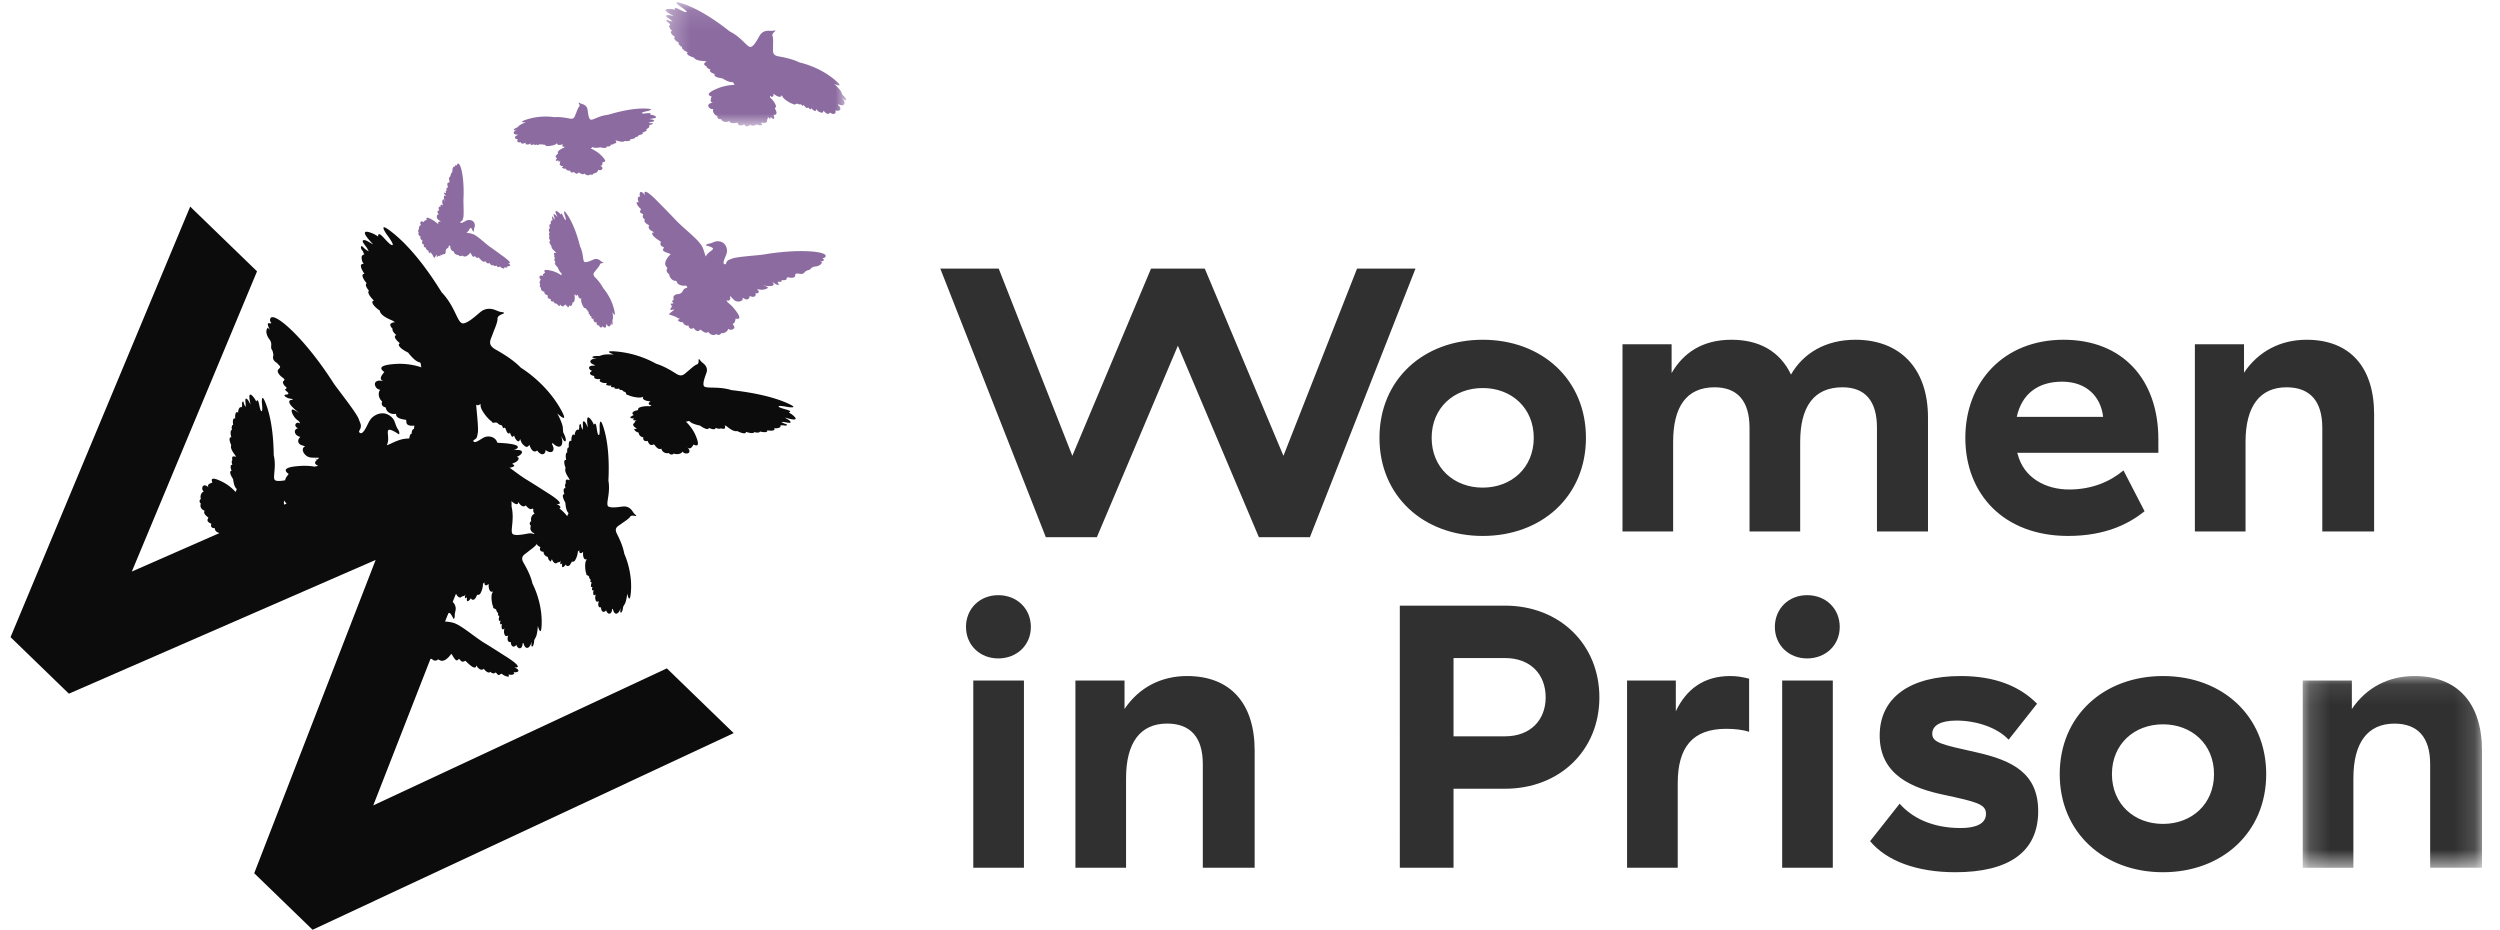 <svg height="45" width="121" xmlns="http://www.w3.org/2000/svg"><mask id="a" fill="#fff"><path d="M.172.09h8.675v9.28H.172z" fill-rule="evenodd"/></mask><mask id="b" fill="#fff"><path d="M.284.11h8.742v6.007H.284z" fill-rule="evenodd"/></mask><g fill="none" fill-rule="evenodd"><path d="M45.51 13h2.827l3.564 9.062L55.71 13h2.601l3.808 9.062L65.681 13h2.829L63.4 26h-2.47l-3.921-9.267L53.088 26h-2.47zm26.253 3.444c2.861 0 4.997 1.92 4.997 4.748 0 2.826-2.136 4.748-4.997 4.748-2.86 0-4.997-1.922-4.997-4.748 0-2.827 2.137-4.748 4.997-4.748m0 2.337c-1.393 0-2.471.96-2.471 2.41s1.078 2.41 2.47 2.41c1.394 0 2.472-.96 2.472-2.41s-1.078-2.41-2.471-2.41m18.041-2.337c2.1 0 3.511 1.323 3.511 3.769v5.509h-2.47v-5.02c0-1.305-.577-1.957-1.672-1.957-1.394 0-2.044.96-2.044 2.645v4.332h-2.452v-5.02c0-1.305-.595-1.957-1.69-1.957-1.375 0-2.007.96-2.007 2.645v4.332h-2.451v-9.06h2.377v1.395c.557-.96 1.468-1.613 2.898-1.613 1.32 0 2.341.544 2.88 1.685.594-1.033 1.672-1.685 3.12-1.685m10.073 0c2.842 0 4.588 1.902 4.588 4.82v.652H97.63l.018.036c.298 1.214 1.412 1.74 2.49 1.74 1.114 0 1.988-.38 2.638-.924l1.021 1.975c-.76.616-1.913 1.197-3.696 1.197-3.14 0-4.979-2.048-4.979-4.748 0-2.683 1.839-4.748 4.756-4.748m-.074 2.029c-1.171 0-1.951.598-2.193 1.703h4.18c-.111-.977-.798-1.703-1.987-1.703m6.428-1.812h2.378v1.378c.705-1.051 1.783-1.595 3.028-1.595 2.08 0 3.269 1.304 3.269 3.606v5.672h-2.508v-5.02c0-1.286-.595-1.957-1.728-1.957-1.3 0-1.987.924-1.987 2.645v4.332h-2.452v-9.06zM46.753 30.346c0-.888.67-1.54 1.561-1.54.91 0 1.58.652 1.58 1.54 0 .87-.67 1.522-1.58 1.522-.892 0-1.56-.652-1.56-1.522zm.354 11.652h2.452v-9.06h-2.452zm4.942-9.06h2.378v1.377c.705-1.051 1.784-1.595 3.028-1.595 2.08 0 3.27 1.304 3.27 3.606v5.672h-2.509v-5.02c0-1.286-.594-1.957-1.727-1.957-1.301 0-1.988.924-1.988 2.646v4.331H52.05v-9.06zm15.701-3.625h5.09c2.657 0 4.57 1.884 4.57 4.44 0 2.555-1.913 4.422-4.57 4.422h-2.489v3.823h-2.6V29.313zm5.09 6.325c1.245 0 1.97-.798 1.97-1.886 0-1.105-.725-1.902-1.97-1.902h-2.489v3.788h2.49zm10.907-2.918c.334 0 .614.054.91.127v2.573c-.334-.108-.723-.145-1.113-.145-1.617 0-2.342.888-2.342 2.628v4.095H78.75v-9.06h2.36v1.486c.501-1.051 1.337-1.704 2.637-1.704m2.156-2.374c0-.888.669-1.54 1.56-1.54.911 0 1.58.652 1.58 1.54 0 .87-.669 1.522-1.58 1.522-.891 0-1.56-.652-1.56-1.522zm.354 11.652h2.451v-9.06h-2.451zm8.638-9.278c1.654 0 2.862.49 3.698 1.34l-1.376 1.741c-.556-.598-1.579-.925-2.526-.925-.762 0-1.17.236-1.17.634 0 .435.446.526 2.155.907 1.764.398 2.972 1.032 2.972 2.844 0 1.994-1.449 2.955-4.012 2.955-1.858 0-3.326-.544-4.124-1.505l1.43-1.812c.594.671 1.56 1.178 2.953 1.178.687 0 1.227-.181 1.227-.689 0-.47-.464-.58-2.062-.924-1.45-.308-3.084-.924-3.084-2.863 0-1.849 1.486-2.881 3.92-2.881m9.791 0c2.862 0 4.997 1.921 4.997 4.748 0 2.826-2.135 4.748-4.997 4.748-2.86 0-4.997-1.922-4.997-4.748 0-2.827 2.137-4.748 4.997-4.748m0 2.337c-1.393 0-2.47.96-2.47 2.41s1.077 2.41 2.47 2.41c1.394 0 2.471-.96 2.471-2.41s-1.077-2.41-2.47-2.41" fill="#303030"/><path d="M.172.308H2.55v1.378C3.256.635 4.334.09 5.58.09c2.08 0 3.268 1.304 3.268 3.606v5.672H6.34V4.35c0-1.286-.595-1.957-1.728-1.957-1.3 0-1.988.924-1.988 2.646V9.37H.172V.31z" fill="#303030" mask="url(#a)" transform="translate(111.28 32.63)"/><path d="M8.967 4.71a1.305 1.305 0 0 0-.12-.122c-.007-.031-.037-.077-.056-.127-.05-.139-.349-.404-.349-.404s.506.232.116-.119c-.736-.664-1.637-.882-1.792-.915-.228-.113-.525-.21-1.003-.293-.343-.059-.27-.251-.276-.473-.003-.118.022-.41-.025-.516-.054-.122.152-.228.14-.255-.013-.026-.112.005-.136.006-.145.007-.207-.015-.309.006a.443.443 0 0 0-.296.193c-.083.126-.246.478-.416.57-.171.09-.392-.355-.924-.669a2.533 2.533 0 0 0-.129-.07C2.77 1.027 1.894.42 1.056.156.55-.003.986.305.986.305s.435.278.285.283C1.12.593.647.218.745.467l.002.004A1.162 1.162 0 0 0 .561.435C.437.425-.056.407.68.771.568.764.39.697.324.751c-.073.057.18.165.238.234a.264.264 0 0 0 .069.056C.481 1.03.381.955.346.954c-.04-.001-.021.09.065.13.029.014.08.09.11.098-.063.047-.067.086-.052.129.032.09.083.14.145.185-.034.004-.058.017-.07.037-.028.056.056.158.204.262-.02.008-.035.02-.04.035-.024.058.068.15.222.239a.052.052 0 0 0-.011.017c-.018.05.05.122.169.194l-.006.01c-.02.064.093.16.275.244-.017.013-.029.026-.031.042-.012.07.131.154.342.213-.01.01.026.041.034.05.058.053.192.107.464.118.008 0 .107.025.107.026-.055.017-.116.075-.121.106-.007.041.042.087.126.13-.007.05.066.105.185.154-.015.012-.026.025-.028.04-.01.058.086.124.237.176-.013.014-.02.028-.02.043-.001.072.161.136.388.161.029.02.057.038.088.055.118.063.26.14.39.126.063-.007.063.113.121.136a2.307 2.307 0 0 0-.785.149c-.454.182-.625.329-.34.409-.064.194-.079.287.094.303-.134-.011-.334.082-.223.224.056.074.13.092.21.08-.036.078.002.185.064.254.04.045.086.074.133.09a.138.138 0 0 0 .031.109c.034.037.09.049.152.04.01.02.021.04.036.056.087.094.239.104.36.03.017.049.047.09.124.102.088.014.18-.007.266-.022.039.083.054.148.166.14a.436.436 0 0 0 .167-.057c.027.056.068.093.119.1.058.007.116-.028.159-.089a.162.162 0 0 0 .058.04c.108.038.193.001.273-.05a.266.266 0 0 0 .248.028c.06-.027-.07-.061-.029-.112.109.023.209.035.276-.05-.02-.155.094-.127.013-.266.035.05.146.2.156.088l.004-.05c0 .003 0 .006.002.004 0 0 .244.271.15-.084v-.03c.06.035.102.003.128-.056.021-.047-.022-.148-.08-.25.043-.029.073-.081.046-.153a.958.958 0 0 0-.276-.367l-.001-.092c.098.12.188.034.17-.047-.025-.109.083.06.247.098.115.026.133-.03.155-.074.013.024.021.051.037.078.084.157.448.352.515.348.08.093.12-.051.228 0 .12.058.123-.024.186.057.074.094.043-.07.137.05.099.126.166.109.156.041.187.236.142.015.181.067.075.1.24.206.22.029.053.068.105.133.199.16.135.063.138-.034.167-.078.02.032.047.064.08.094.113.097.193.065.22-.003.02.013.04.025.063.037.183.091.245-.038.198-.145.245.083.326-.083.16-.232-.03-.026-.032-.052-.02-.064.359.166.381-.1.192-.308a.25.25 0 0 1 .045.034c.17.164.189.061.091-.06" fill="#8c6ba1" mask="url(#b)" transform="translate(31.928)"/><path d="M29.65 15.635a.835.835 0 0 0-.012-.108c.008-.019.01-.053.021-.086.029-.09-.018-.337-.018-.337s.165.308.106-.018a2.568 2.568 0 0 0-.551-1.14 2.22 2.22 0 0 0-.395-.525c-.152-.159-.04-.23.046-.346.045-.062.172-.201.19-.274.02-.082.168-.059.172-.077s-.059-.04-.072-.048c-.077-.05-.1-.086-.16-.112a.283.283 0 0 0-.225-.013c-.093.033-.314.152-.437.135-.123-.018-.06-.328-.207-.688a1.46 1.46 0 0 0-.037-.084c-.121-.487-.328-1.126-.65-1.575-.195-.271-.095.05-.095.05s.112.305.034.251c-.079-.054-.172-.423-.22-.258v.002a.689.689 0 0 0-.081-.088c-.06-.051-.303-.246-.072.217-.054-.046-.118-.146-.173-.145-.06.002.026.153.029.21.001.02.006.044.012.054-.071-.063-.093-.138-.11-.151-.02-.016-.046.037-.018.09.01.019.006.077.017.092-.05 0-.068.02-.077.047a.226.226 0 0 0 0 .149c-.018-.011-.035-.014-.049-.008-.037.018-.034.102 0 .21a.051.051 0 0 0-.035.003c-.034.022-.024.102.02.206a.039.039 0 0 0-.013.005c-.028.019-.022.081.01.162l-.007.003c-.036.025-.016.117.044.228a.045.045 0 0 0-.033.01c-.033.031.007.128.09.237-.008.002-.003.03-.002.038.009.05.056.126.19.235a.742.742 0 0 1 .044.053c-.034-.012-.089-.005-.104.01-.019.018-.013.06.014.112-.023.023-.009.08.033.149-.013 0-.023.003-.03.01-.028.026-.005.095.051.179-.012.002-.021.006-.027.014-.03.036.029.13.134.228.007.02.014.041.023.06.035.077.078.17.148.212.035.02-.012.081.009.115a1.459 1.459 0 0 0-.458-.219c-.302-.077-.448-.066-.334.082-.11.076-.153.118-.072.19-.064-.056-.202-.082-.202.031 0 .06.03.096.076.12-.049.026-.073.096-.068.154.003.038.015.07.032.096-.018.02-.029.043-.026.067.002.032.025.06.061.077a.13.13 0 0 0-.004.043c.007.08.08.142.172.15-.011.031-.012.063.022.099.04.04.095.064.144.089-.013.056-.03.095.03.133.032.02.07.028.107.034-.008.038-.002.073.021.095.027.026.07.03.116.015a.098.098 0 0 0 .014.042c.04.06.098.073.158.077.02.053.06.094.116.107.04.009-.012-.058.029-.068.046.052.092.096.16.078.05-.087.097-.03.111-.132-.001.039-.004.157.045.104l.022-.024c-.002.002-.002.003-.001.003 0 0 .017.23.11.013l.01-.015c.018.04.052.04.089.02.029-.017.047-.085.057-.159.034.002.069-.014.084-.06a.6.6 0 0 0 .004-.292.82.82 0 0 0 .036-.048c.003.098.082.088.104.04.031-.065.02.062.088.142.048.057.08.036.108.021-.003.018-.01.034-.012.054-.019.112.089.349.125.37.004.079.081.02.116.087.038.074.071.034.072.098 0 .076.05-.02.05.077 0 .102.042.118.063.08.002.19.066.06.065.102 0 .079.041.195.101.097 0 .055.002.108.038.157.044.082.084.035.116.022a.26.26 0 0 0 .004.079c.019.092.072.105.113.08l.017.043c.057.115.14.072.158 0 .092.135.199.08.173-.059-.005-.024.004-.038.015-.04.117.22.233.093.219-.085a.16.16 0 0 1 .01.034c.021.148.071.103.07.004m-4.716-9.423a.935.935 0 0 1 .111-.05c.014-.019.046-.04.071-.07.071-.076.337-.174.337-.174s-.393.023-.044-.107a2.999 2.999 0 0 1 1.42-.14c.18-.015.4-.002.735.066.24.049.244-.096.308-.24.034-.076.096-.273.155-.331.068-.066-.038-.188-.023-.202.016-.014.072.032.088.04.093.04.14.042.2.082.057.038.12.093.142.202.02.104.032.375.12.48.086.103.35-.133.784-.201.03-.006.065-.01.102-.014.54-.164 1.277-.337 1.898-.295.373.025.006.116.006.116s-.361.07-.264.112c.098.041.509-.083.377.055l-.003.002a.802.802 0 0 1 .132.025c.083.025.411.14-.168.19.074.023.209.025.238.077.033.056-.162.063-.218.092a.17.17 0 0 1-.061.02c.102.03.187.007.21.015.026.01-.01.065-.077.069-.023.001-.077.037-.099.035.029.047.02.074 0 .098a.262.262 0 0 1-.145.084c.02.012.033.026.035.042.004.044-.079.089-.203.12.01.01.017.022.017.033 0 .044-.085.08-.21.1a.037.037 0 0 1 .002.014c-.002.037-.066.067-.162.083v.009c-.003.047-.103.08-.245.088.008.013.011.025.009.035-.011.05-.127.068-.28.053.002.009-.029.02-.037.023-.052.02-.154.021-.335-.041a.822.822 0 0 0-.078-.01c.032.024.056.079.051.1-.006.028-.05.046-.117.052-.009.035-.072.052-.163.054.007.011.01.023.007.034-.008.04-.089.058-.202.053.005.013.006.024.002.034-.019.047-.142.048-.297.006a.643.643 0 0 1-.073.013c-.094.01-.208.025-.289-.017-.04-.02-.071.058-.116.058.094.034.314.147.474.298.248.236.32.376.112.355-.01.144-.025.208-.143.175.09.026.196.139.086.203a.147.147 0 0 1-.159-.002c.002.06-.052.121-.11.15a.223.223 0 0 1-.112.026.102.102 0 0 1-.05.062c-.032.016-.071.01-.11-.012a.15.15 0 0 1-.038.027c-.082.04-.184.007-.244-.072-.024.028-.054.046-.109.035-.061-.014-.115-.051-.168-.083-.047.044-.075.084-.146.049a.314.314 0 0 1-.094-.08c-.032.03-.07.043-.105.035-.04-.01-.068-.048-.08-.099a.115.115 0 0 1-.05.011c-.08-.002-.125-.048-.164-.102a.186.186 0 0 1-.17-.046c-.032-.033.063-.022.05-.065-.078-.014-.147-.03-.167-.103.055-.097-.028-.108.063-.178-.037.024-.15.092-.126.017l.01-.033c0 .002-.001.004-.002.002 0 0-.232.115-.075-.094l.007-.019c-.048.008-.067-.024-.068-.07-.001-.036.054-.09.12-.143-.02-.03-.026-.071.01-.112a.693.693 0 0 1 .28-.169.688.688 0 0 1 .026-.06c-.097.053-.133-.026-.098-.074.045-.066-.071.017-.189 0-.082-.012-.079-.053-.081-.087-.016.012-.029.027-.045.041-.098.08-.389.115-.431.096-.078.04-.066-.065-.15-.059-.094.008-.074-.047-.137-.01-.073.042-.009-.057-.102-.003-.1.057-.139.029-.114-.012-.185.107-.097-.027-.137-.003-.075.046-.212.073-.15-.038-.055.03-.106.06-.174.055-.106.006-.082-.058-.089-.095a.29.29 0 0 1-.078.041c-.1.035-.143-.007-.143-.059a.353.353 0 0 1-.05.01c-.145.012-.15-.089-.092-.146-.182-.01-.19-.139-.042-.193.027-.01.035-.026.03-.037-.279.017-.222-.163-.042-.25a.157.157 0 0 0-.039.01c-.155.064-.14-.008-.043-.062m6.3 3.261c-.05-.077-.185-.525.612.295.205.21.462.463.864.888.39.413 1.101.934 1.275 1.283.106.213.13.407.178.474.11-.296.632-.344.13-.5-.073-.022-.12-.027-.126-.036-.005-.01.031-.066.142-.083.18-.028.268-.117.415-.118.336-.002.465.26.462.478-.002.171-.15.364-.166.547-.01.11.1.106.115.062.062-.187.134-.18.305-.249.218-.09 1.27-.155 1.493-.192 1.718-.29 3.023-.163 3.03.063 0 .042-.05.094-.091.1-.155.016.07.069-.01.123-.094.067-.263.075-.108.074.005 0 .013 0 .02.005.008.004 0 .019-.004.033-.05.131-.229.174-.32.181-.21.02-.197.155-.33.174-.056.007-.097.043-.152.07l-.036.045c-.103.126-.24.041-.305.053-.064.012-.137-.042-.14.093-.004.136-.23.112-.296.097-.067-.015-.122-.019-.114.048.008.066-.12.09-.184.08-.062-.012-.078.002-.065.065.01.056-.294-.071-.142.115.054.084-.11.032-.138.017-.077-.04-.136-.115-.15-.081.034.05.088.107-.01.15-.108.048-.422-.004-.462-.012h-.002c.112.035.188.046.224.08.073.068-.217.158-.379.12-.107-.026-.128.012-.13.02.137.013.099.226-.082.146.08.145-.091.256-.27.137-.008.083-.03.148-.122.173-.076.022-.174-.058-.227-.081.045.12-.085.198-.24.183-.125-.013-.19-.089-.262-.169l-.1.01c-.004.078-.025.143-.139.107-.015-.005-.028-.012-.041-.018.02.038.04.075.06.108.1.08.203.173.289.275.308.368.386.575.099.514-.028.147-.053.232-.127.242l-.007.02-.013.012c.084.074.132.19.005.246a.205.205 0 0 1-.217-.025l-.005.001c-.01.084-.093.159-.178.19a.315.315 0 0 1-.16.017c-.004.01-.009.017-.013.025l.02.007a.054.054 0 0 1-.024-.001.128.128 0 0 1-.063.05c-.048.016-.102.002-.152-.035a.273.273 0 0 1-.058.032c-.122.043-.26-.019-.33-.14-.037.036-.083.057-.157.032-.084-.028-.154-.088-.222-.14-.074.054-.118.103-.212.045a.424.424 0 0 1-.119-.126c-.05.035-.104.05-.152.032-.054-.02-.087-.077-.096-.15a.168.168 0 0 1-.07.008c-.112-.016-.17-.088-.214-.17a.26.26 0 0 1-.23-.09c-.04-.05.091-.02.08-.083a.406.406 0 0 1-.17-.08l-.352-.13s.14-.13.244-.196a.361.361 0 0 0 .017-.04c0-.001 0 0 0 0s-.306.109-.129-.101c.001-.026.023-.046.045-.07-.062 0-.083-.045-.078-.106l.127-.012c-.018-.076-.135-.07.014-.184-.032-.095-.028-.17.062-.223.06-.034.092-.04.123-.038.064-.014.198-.017.261-.172.039-.095.134-.13.21-.14l-.002-.006c-.037-.15-.092-.08-.231-.096-.107-.012-.244-.077-.267-.163-.031-.12-.112-.022-.241-.135a.403.403 0 0 1-.14-.267c-.045-.01-.103-.079-.113-.133a.173.173 0 0 1 .034-.15.369.369 0 0 0-.045-.058c-.178-.19.052-.471.203-.62-.181-.08-.468-.13-.35-.27.084-.103-.128-.058-.149-.209.001-.086.033-.096.013-.127-.067-.044-.384-.242-.407-.36-.017-.096.053-.083.08-.082v-.014c-.04-.033-.24-.097-.253-.225-.01-.098.026-.104.047-.1l-.001-.002a.522.522 0 0 1-.217-.143c-.076-.097-.006-.138-.006-.138s-.09-.047-.11-.135c-.015-.067.017-.09.028-.108-.076-.076-.171-.073-.16-.147.014-.085.084-.097-.004-.168-.117-.094-.244-.34-.094-.278.09.037-.065-.132.014-.255.036-.057.066.002.09-.013-.04-.108-.032-.21.022-.23.077-.029.19.123.229.178m4.2 4.95a.855.855 0 0 0-.097-.097v.094l.097.002M24.566 12.73c.05.023.331.068-.222-.33-.143-.104-.314-.233-.6-.433-.278-.195-.644-.567-.868-.641-.137-.046-.256-.046-.3-.068.172-.085.163-.39.293-.11.018.039.025.066.03.068.007.003.039-.022.041-.087.004-.106.052-.163.042-.247-.024-.193-.191-.249-.323-.232-.103.014-.209.113-.319.135-.066.014-.071-.05-.045-.061.107-.05.098-.09.128-.194.038-.132.001-.742.008-.872.051-1.01-.12-1.752-.258-1.739-.025.003-.053.035-.054.06.001.09-.046-.037-.073.014-.034.06-.027.157-.038.067 0-.003 0-.007-.004-.011-.003-.004-.011.001-.02.005-.075.038-.088.144-.086.197.004.122-.079.125-.08.203-.001.032-.02.059-.032.092a1.356 1.356 0 0 1-.025.024c-.068.068-.007.142-.01.18-.002.037.036.075-.046.087s-.051.14-.037.177c.014.038.02.07-.02.07-.041 0-.047.075-.035.11.01.036.004.046-.035.043-.035-.002.064.164-.06.09-.054-.025-.011.065 0 .08.03.042.08.07.06.08-.033-.015-.071-.042-.09.017-.02.066.033.243.04.266-.028-.061-.04-.104-.064-.122-.046-.037-.08.136-.045.226.024.06.002.075-.002.077-.019-.078-.145-.041-.083.058-.094-.036-.148.07-.063.165-.05.01-.087.028-.096.082-.007.046.048.096.065.125-.075-.017-.113.063-.092.151.016.071.067.103.12.139l.002.058c-.047.008-.085.025-.055.088l.014.022a1.036 1.036 0 0 1-.07-.027 1.208 1.208 0 0 0-.188-.146c-.244-.15-.375-.18-.317-.02-.086.027-.136.048-.137.09l-.011.007-.007.008c-.05-.043-.124-.063-.15.015-.016.05 0 .09.031.122v.004c-.05.011-.089.065-.101.116a.182.182 0 0 0 0 .093l-.013.01-.006-.011c0 .006 0 .01.003.013a.072.072 0 0 0-.026.04c-.007.029.006.059.032.085a.118.118 0 0 0-.015.036c-.017.073.03.147.108.179-.019.025-.028.052-.008.093.023.046.065.082.101.117-.027.047-.054.076-.012.126a.26.26 0 0 0 .085.059c-.018.031-.022.063-.008.09.016.03.053.044.097.044a.095.095 0 0 0 0 .041c.018.064.066.09.118.11a.15.15 0 0 0 .072.127c.033.02.005-.054.045-.052.016.037.033.07.06.091l.104.194s.068-.09.1-.155l.023-.013h.001s-.044.184.07.067c.016-.002.026-.016.039-.03.005.035.033.044.07.037l-.002-.075c.047.005.052.073.11-.02.06.011.106.003.13-.053.017-.036.018-.055.015-.073.004-.038-.005-.115.084-.162.056-.03.069-.087.07-.132l.004.001c.094.01.055.047.074.126.016.06.065.135.118.142.076.01.022.063.1.129.06.051.116.059.171.06.01.026.055.054.088.056a.111.111 0 0 0 .089-.03.264.264 0 0 1 .039.022c.127.088.28-.064.36-.162.062.099.112.26.188.182.056-.056.044.07.137.07.052-.006.056-.025.076-.016.032.035.174.203.247.208.06.003.046-.037.044-.052l.008-.001c.023.02.077.13.155.129.06-.001.06-.023.057-.034h.001a.304.304 0 0 0 .102.115c.064.036.085-.007.085-.007s.034.049.089.053c.041.005.053-.016.063-.023.052.038.057.093.1.081.051-.014.053-.055.102-.01.066.061.224.116.175.034-.029-.049.085.028.154-.026.031-.025-.007-.038 0-.054.069.016.13.004.138-.029.012-.046-.088-.1-.124-.118m-3.296-2.058c.022.014.044.03.065.048l-.057.008a1.052 1.052 0 0 1-.008-.056" fill="#8c6ba1"/><g fill="#0c0c0c"><path d="M27.357 21.146a1.912 1.912 0 0 0-.1-.224c.004-.047-.014-.123-.014-.2 0-.212-.271-.716-.271-.716s.571.558.217-.106c-.669-1.256-1.785-1.982-1.979-2.102-.254-.262-.61-.537-1.217-.878-.437-.244-.242-.471-.138-.776.055-.162.235-.547.225-.714-.012-.19.322-.238.318-.28s-.155-.047-.189-.057c-.2-.06-.274-.12-.422-.138a.647.647 0 0 0-.5.12c-.177.132-.574.533-.853.576-.278.042-.354-.67-.921-1.35a3.36 3.36 0 0 0-.14-.157c-.597-.97-1.484-2.216-2.493-2.976-.606-.458-.17.169-.17.169s.453.587.247.522c-.207-.066-.664-.803-.655-.416v.006a1.626 1.626 0 0 0-.235-.137c-.163-.072-.826-.334-.007.514-.148-.064-.356-.239-.473-.199-.129.044.159.312.206.432a.345.345 0 0 0 .065.11c-.199-.088-.298-.237-.344-.255-.053-.02-.073.112.022.208.034.033.066.16.102.186-.109.034-.135.086-.136.15a.518.518 0 0 0 .105.322c-.05-.01-.088-.005-.113.017-.067.062-.004.242.145.454-.032.001-.057.01-.074.028-.06.068.018.237.183.432a.07.07 0 0 0-.023.018c-.05.06.007.19.133.344l-.014.012c-.06.077.047.262.253.463-.03.008-.053.022-.065.042-.05.09.102.272.36.452-.019.01.013.07.02.084.053.102.207.238.572.384.011.004.134.084.133.087-.083-.004-.196.046-.218.086-.03.052.013.138.106.236-.033.065.037.176.175.299-.027.009-.048.022-.059.042-.042.073.055.208.235.352a.094.094 0 0 0-.05.048c-.037.098.152.262.448.405.029.04.058.08.092.116.129.142.284.316.467.359.089.02.029.184.097.242a3.37 3.37 0 0 0-1.143-.173c-.709.031-1.015.15-.667.395-.186.234-.253.353-.026.457-.176-.08-.495-.047-.417.199.041.127.133.186.247.207-.088.09-.09.255-.04.378a.439.439 0 0 0 .134.186.2.2 0 0 0-.01.163c.026.067.096.11.185.127a.318.318 0 0 0 .022.093c.07.17.272.255.474.212-.002.076.019.144.118.199.113.061.248.076.372.098.011.13 0 .227.157.269a.652.652 0 0 0 .255.003c.009.088.046.159.112.192.076.037.17.017.26-.044a.231.231 0 0 0 .06.082c.127.104.261.094.396.062a.377.377 0 0 0 .324.156c.095-.007-.066-.116.016-.165.137.082.267.147.4.063.05-.22.192-.127.151-.355.024.084.1.34.169.193l.031-.066c-.002.006-.003.01 0 .007 0 0 .196.485.246-.043l.015-.039c.064.075.138.052.203-.016.052-.054.044-.211.017-.379a.178.178 0 0 0 .14-.185c0-.23-.097-.459-.193-.632.016-.039.032-.082.046-.126.073.21.238.136.254.017.022-.16.083.122.287.25.143.092.197.025.248-.024.006.039.004.079.011.123.037.253.434.694.526.72.062.166.19-.012.311.11.134.134.18.025.224.165.053.162.094-.076.162.133.071.219.17.228.192.132.134.41.184.088.212.177.052.17.223.394.284.144.04.118.078.232.19.313.152.15.206.02.267-.026a.58.58 0 0 0 .063.166c.104.186.23.18.301.1.02.028.04.055.065.081.204.211.354.065.343-.102.293.23.486.042.335-.24-.028-.049-.018-.086.005-.096.404.398.568.047.415-.328.017.02.033.043.045.068.148.304.226.174.153-.037m2.775 8.383a1.47 1.47 0 0 0 .03-.167c.021-.025.04-.076.071-.12.084-.122.126-.513.126-.513s.108.535.167.02c.11-.972-.247-1.808-.311-1.95-.043-.246-.139-.537-.354-.96-.155-.305.046-.363.226-.498.096-.073.35-.227.41-.327.069-.115.28-.016.294-.042.014-.025-.071-.085-.086-.103-.092-.11-.11-.172-.189-.238a.442.442 0 0 0-.334-.118c-.154.009-.541.09-.718.011-.177-.08.06-.517.003-1.121a2.324 2.324 0 0 0-.02-.143c.04-.782.019-1.83-.261-2.645-.17-.49-.165.033-.165.033s.03.508-.064.393c-.093-.116-.065-.71-.212-.485l-.002.004a1.07 1.07 0 0 0-.082-.167c-.065-.103-.343-.501-.206.293-.06-.092-.11-.27-.194-.292-.091-.023-.031.24-.052.326a.225.225 0 0 0-.006.088c-.08-.126-.077-.248-.097-.276-.022-.031-.086.037-.069.128.006.032-.025.117-.015.145-.076-.021-.11-.001-.137.036a.357.357 0 0 0-.067.224c-.023-.025-.048-.036-.07-.033-.064.011-.098.138-.096.316-.02-.012-.037-.016-.053-.012-.062.017-.084.143-.066.317-.006 0-.013 0-.02.002-.052.016-.071.112-.059.247l-.013.002c-.065.022-.076.168-.037.36a.074.074 0 0 0-.053.001c-.065.032-.05.194.028.394-.015 0-.02.045-.021.057-.01.078.026.214.178.435a.935.935 0 0 1 .042.1c-.046-.034-.131-.047-.16-.033-.037.02-.046.084-.03.176-.046.024-.05.115-.018.237-.02-.005-.037-.006-.05.002-.053.026-.051.14-.004.29a.067.067 0 0 0-.048.01c-.06.042-.016.207.098.4 0 .034.003.068.007.102.018.13.04.287.127.38.044.046-.055.117-.04.176a2.243 2.243 0 0 0-.588-.527c-.42-.248-.643-.295-.54-.024-.198.065-.284.11-.195.254-.069-.112-.265-.213-.317-.042-.027.088.003.157.06.212-.085.019-.152.112-.172.202a.3.3 0 0 0 .005.158.14.14 0 0 0-.07.089c-.011.048.012.099.056.143a.22.22 0 0 0-.024.061c-.028.124.056.25.19.3-.032.042-.047.09-.011.158.04.078.112.137.175.196-.045.08-.09.13-.016.213a.439.439 0 0 0 .146.098c-.03.054-.037.108-.011.152.029.05.09.074.167.072a.161.161 0 0 0 .001.07c.032.107.114.152.204.184a.25.25 0 0 0 .125.211c.057.032.008-.091.074-.089.046.099.095.185.205.187.116-.109.16-.002.227-.148-.02.057-.077.232.02.174l.045-.026c-.004.002-.005.004-.004.004 0 0-.077.352.16.068.008-.006.015-.012.024-.017.006.067.058.081.122.067.052-.012.11-.106.16-.212.048.017.11.009.153-.055a.96.96 0 0 0 .138-.435c.024-.016.05-.035.076-.055-.041.148.083.168.139.105.075-.084 0 .1.066.252.047.106.104.087.153.078-.012.025-.029.047-.042.075-.079.16-.024.561.019.61-.03.12.114.065.135.18.024.128.093.082.064.18-.033.113.083-.009.04.137-.045.152.009.195.059.147-.084.286.072.12.052.182-.037.117-.027.31.107.189-.024.083-.047.162-.014.251.028.144.11.09.164.085a.402.402 0 0 0-.03.12c-.013.145.061.19.134.17 0 .023.002.046.006.071.034.198.177.17.237.07.078.241.263.206.287-.013.003-.039.024-.056.041-.054.076.38.308.24.368-.032a.21.21 0 0 1-.001.056c-.035.23.061.184.103.036"/><path d="M25.835 31.158c.01-.048.018-.11.023-.18.021-.027.04-.082.07-.13.081-.135.105-.554.105-.554s.145.564.179.014c.063-1.042-.362-1.913-.439-2.06-.058-.26-.177-.565-.43-1.004-.182-.316.03-.388.214-.542.098-.082.36-.259.418-.369.067-.125.297-.032.31-.06.014-.028-.08-.086-.097-.105-.104-.112-.127-.177-.214-.243a.476.476 0 0 0-.363-.108c-.162.018-.57.125-.762.05-.193-.076.035-.555-.06-1.195a2.237 2.237 0 0 0-.028-.15c-.001-.835-.08-1.949-.424-2.802-.207-.513-.173.044-.173.044s.059.539-.046.42c-.106-.117-.109-.75-.253-.503l-.003.004a1.178 1.178 0 0 0-.095-.174c-.076-.106-.394-.515-.204.323-.069-.095-.133-.282-.223-.3-.097-.02-.02.256-.036.349a.241.241 0 0 0-.002.094c-.091-.13-.096-.26-.119-.288-.025-.033-.089.043-.066.14.008.032-.02.125-.008.154-.082-.018-.118.005-.144.046a.378.378 0 0 0-.059.241c-.026-.024-.053-.035-.077-.03-.067.015-.096.151-.085.34a.08.08 0 0 0-.057-.009c-.064.02-.08.156-.051.34-.008 0-.015 0-.023.004-.053.02-.069.123-.048.266a.032.032 0 0 0-.014.003c-.068.026-.071.183-.019.385-.023-.006-.042-.005-.057.003-.067.038-.042.21.051.419-.015 0-.017.049-.018.061-.006.083.039.226.212.453a.976.976 0 0 1 .051.105c-.051-.033-.142-.044-.171-.027-.04.022-.046.092-.024.189-.047.028-.045.125-.006.253a.078.078 0 0 0-.053.005c-.055.031-.046.152.012.31a.072.072 0 0 0-.05.011c-.062.049-.005.222.126.422a.839.839 0 0 0 .013.107c.027.138.058.305.157.4.048.045-.053.127-.033.188a2.407 2.407 0 0 0-.656-.53c-.46-.242-.7-.28-.575.003-.208.08-.296.131-.193.28-.08-.115-.295-.212-.34-.028-.025.096.011.167.075.222-.09.025-.156.129-.172.225a.324.324 0 0 0 .013.167.148.148 0 0 0-.07.099c-.008.053.019.105.069.149a.237.237 0 0 0-.023.067c-.022.133.073.262.218.31-.03.046-.044.097-.002.168.047.08.127.14.198.2-.044.086-.089.143-.006.227a.469.469 0 0 0 .16.096c-.028.06-.032.118-.003.163.033.052.101.074.182.068a.168.168 0 0 0 .005.074c.04.112.13.156.227.185.01.094.06.177.145.218.063.031.004-.098.074-.098.055.102.112.191.228.187.118-.12.171-.01.234-.169-.018.062-.069.252.032.185l.045-.03c-.003.002-.005.004-.003.004 0 0-.064.379.172.064l.025-.02c.011.071.067.084.135.065.054-.015.11-.118.157-.233a.136.136 0 0 0 .16-.067.982.982 0 0 0 .123-.47c.025-.019.052-.04.078-.063-.035.16.098.174.154.104.076-.093.006.108.085.265.055.11.115.088.167.076-.012.026-.029.051-.041.082-.075.173.005.598.053.649-.024.128.126.062.155.184.032.135.103.082.078.187-.03.123.088-.013.05.144-.04.165.02.207.07.154-.073.309.083.124.066.19-.034.127-.011.332.124.196-.02.09-.04.176-.001.269.038.15.123.088.18.081a.424.424 0 0 0-.026.128c-.006.156.076.2.152.175a.536.536 0 0 0 .01.075c.047.21.198.172.257.062.095.253.29.206.304-.028.002-.042.022-.061.041-.06.102.401.341.24.39-.054a.22.22 0 0 1 .002.06c-.024.247.075.193.11.033m-11.545-3.061a1.25 1.25 0 0 0 .02-.164c.019-.026.035-.076.062-.121.074-.124.091-.508.091-.508s.139.516.165.01c.049-.954-.348-1.749-.42-1.883-.056-.238-.167-.516-.402-.917-.17-.288.023-.355.191-.498.089-.076.328-.24.38-.342.06-.115.271-.031.284-.057.012-.026-.074-.08-.09-.096-.096-.101-.118-.16-.198-.221a.434.434 0 0 0-.333-.096c-.15.017-.522.12-.699.052s.027-.508-.065-1.094a2.57 2.57 0 0 0-.027-.138c-.009-.765-.09-1.786-.412-2.564-.194-.47-.16.041-.16.041s.06.494-.038.386c-.097-.107-.106-.688-.236-.46 0 .001 0 .003-.002.004a1.07 1.07 0 0 0-.09-.158c-.07-.097-.364-.47-.183.297-.064-.086-.124-.257-.206-.273-.09-.018-.016.235-.031.32a.218.218 0 0 0-.001.086c-.085-.118-.09-.237-.112-.263-.023-.03-.08.04-.059.129.008.03-.017.115-.006.142-.075-.017-.108.005-.131.043a.346.346 0 0 0-.052.222c-.025-.023-.05-.032-.072-.028-.06.014-.086.14-.074.313-.019-.01-.037-.013-.053-.008-.058.02-.072.144-.044.312-.007 0-.014 0-.02.003-.05.019-.062.114-.042.245a.044.044 0 0 0-.013.002c-.062.025-.064.169-.014.354a.078.078 0 0 0-.053.003c-.06.035-.036.193.052.383-.015 0-.017.046-.018.057-.004.076.038.207.2.414a.971.971 0 0 1 .047.094c-.047-.03-.13-.038-.157-.022-.036.02-.041.084-.02.173-.043.026-.041.115-.003.232-.02-.004-.036-.003-.05.005-.05.029-.04.14.014.284a.064.064 0 0 0-.046.01c-.055.046-.003.204.12.386a.84.84 0 0 0 .013.099c.025.126.055.278.146.364.045.042-.047.117-.028.173a2.209 2.209 0 0 0-.606-.48c-.423-.218-.644-.251-.527.008-.19.074-.27.121-.174.258-.075-.105-.273-.193-.312-.023a.192.192 0 0 0 .07.203c-.081.023-.141.118-.155.206a.29.29 0 0 0 .014.154.136.136 0 0 0-.064.09c-.007.05.018.097.064.137a.207.207 0 0 0-.02.062c-.019.122.07.239.203.281-.028.043-.04.09-.001.155.044.073.118.127.182.18-.039.081-.079.133-.002.21.04.04.093.064.148.087-.026.054-.03.108-.002.149.03.047.093.067.167.06a.156.156 0 0 0 .006.069c.038.102.12.141.209.167.01.086.057.162.135.2.058.027.002-.09.067-.092.051.094.103.175.21.17.107-.112.157-.01.213-.157-.015.057-.06.232.03.17l.042-.029-.003.004s-.055.348.159.057l.023-.018c.01.065.062.076.123.058.05-.013.1-.108.143-.215.049.014.107.003.146-.062.08-.134.104-.3.109-.432l.07-.058c-.03.146.092.159.143.094.068-.086.006.099.08.242.05.101.106.08.153.068-.01.025-.026.048-.037.076-.067.16.01.548.055.594-.022.118.115.057.143.168.03.123.095.074.073.17-.026.113.08-.012.047.132-.035.151.02.19.066.14-.065.284.077.113.062.174-.03.117-.008.304.115.179-.018.082-.035.16.002.246.036.138.112.08.165.073a.404.404 0 0 0-.022.118c-.004.143.07.182.14.159a.448.448 0 0 0 .01.069c.045.19.183.155.236.054.09.231.268.186.279-.028 0-.038.02-.056.037-.055.096.367.314.217.356-.053.003.018.004.036.003.055-.02.227.07.176.102.03"/><path d="M24.84 21.788c.134-.022.763-.315-.923-.362-.435-.012-.966-.038-1.828-.05-.84-.014-2.11-.26-2.668-.105-.341.095-.581.258-.701.273.222-.405-.232-1.005.43-.623.094.055.147.1.162.097s.043-.096-.046-.23c-.144-.218-.13-.398-.271-.555-.325-.357-.742-.24-.982-.024-.188.169-.259.512-.447.707-.114.118-.216-.002-.18-.061.146-.247.068-.317-.02-.566-.112-.318-1.063-1.495-1.237-1.767-1.348-2.103-2.758-3.36-3.016-3.147-.047.04-.056.143-.024.193.133.18-.144-.008-.126.13.017.165.172.352.021.187a.052.052 0 0 0-.024-.018c-.013-.004-.022.019-.032.037-.098.18.028.411.108.515.183.24.02.359.129.518.045.067.045.145.068.23l-.014.082c-.04.23.188.295.238.374.048.08.18.104.032.24-.147.135.099.35.18.406.082.056.139.112.057.168-.081.056.016.215.09.271s.073.086-.009.134c-.072.043.365.242.01.26-.146.025.07.15.116.164.12.042.26.032.235.08-.088.013-.205.012-.158.157.053.16.416.443.464.478v.001c-.147-.083-.233-.154-.305-.16-.147-.01.034.385.235.518.132.09.11.149.104.157-.149-.13-.349.116-.083.23-.24.056-.196.345.11.42-.085.088-.136.175-.075.297.051.101.234.126.311.16-.177.07-.138.284.03.432.136.121.284.116.443.115l.087.115c-.084.08-.136.166.014.252.021.011.041.017.06.026-.061.016-.121.03-.178.041a3.018 3.018 0 0 0-.587-.039c-.708.031-1.015.15-.667.395-.137.172-.208.281-.146.37-.006.008-.012.016-.015.026-.003.009-.002.017-.002.026-.164-.018-.34.044-.279.233a.29.29 0 0 0 .239.206l.003.007c-.083.091-.085.252-.037.373a.45.45 0 0 0 .136.186.205.205 0 0 0-.014.038l-.028-.014c.01.013.017.02.025.024a.18.18 0 0 0 .006.114c.027.068.096.11.186.128a.318.318 0 0 0 .021.093c.07.17.272.255.475.212-.003.076.018.144.117.199.113.061.248.076.372.097.012.132 0 .227.157.27a.645.645 0 0 0 .255.002c.009.089.047.16.112.193.076.037.17.017.26-.045.014.03.032.059.06.083.127.104.262.094.396.062a.377.377 0 0 0 .325.156c.095-.007-.067-.117.016-.165a.602.602 0 0 0 .25.102l.49.246s.008-.274-.02-.45l.027-.056h.003s.174.43.236.038c.027-.026.03-.068.033-.115.062.066.132.045.195-.021l-.11-.146c.102-.055.21.075.19-.193.138-.058.218-.138.19-.283-.02-.096-.045-.136-.078-.168-.047-.082-.174-.224-.063-.443.07-.134.014-.267-.048-.359l.01-.004c.202-.106.176.021.33.153.118.101.324.183.44.124.166-.084.135.098.387.123.195.02.318-.04.431-.112.056.04.188.033.258-.008a.258.258 0 0 0 .134-.182.67.67 0 0 1 .109-.01c.384.005.474-.51.493-.816.266.113.6.368.641.108.032-.19.188.08.377-.046.095-.083.075-.127.128-.137.115.028.643.171.796.081.124-.074.04-.136.016-.164l.014-.013c.076.01.34.159.496.048.119-.084.09-.129.067-.147h.002a.778.778 0 0 0 .37.09c.182-.014.16-.128.16-.128s.14.05.257-.015c.09-.048.084-.106.094-.133.158.007.247.11.318.026.081-.098.026-.183.19-.159.22.033.617-.074.401-.171-.128-.058.211-.058.271-.263.028-.093-.067-.067-.073-.108.158-.062.264-.17.234-.247-.042-.109-.322-.082-.42-.069m-9.59.363a1.13 1.13 0 0 1 .199.01c-.031.029-.069.06-.104.091a3.578 3.578 0 0 1-.095-.101"/><path d="M26.905 24.38c.086.032.555.078-.403-.525-.247-.155-.544-.351-1.038-.653-.48-.294-1.127-.87-1.504-.97-.231-.062-.428-.05-.503-.082.274-.158.226-.66.472-.213.035.064.049.108.059.111.01.004.06-.04.056-.148-.005-.175.068-.274.042-.413-.06-.317-.342-.392-.558-.35-.17.034-.334.208-.513.257-.107.029-.123-.075-.081-.097.173-.093.152-.16.19-.334.05-.221-.077-1.227-.08-1.443-.025-1.674-.389-2.882-.614-2.847-.042.007-.084.063-.084.103.013.15-.08-.054-.119.032-.05.101-.027.263-.055.115 0-.005-.002-.011-.008-.018-.005-.006-.019.003-.031.01-.121.071-.131.248-.122.335.02.2-.118.214-.112.343.002.054-.026.1-.042.156l-.038.043c-.107.12.003.234.003.297s.066.121-.067.15c-.134.028-.069.236-.042.296s.04.112-.027.116c-.067.005-.068.13-.045.188.022.057.01.074-.054.074-.056 0 .125.264-.087.154-.094-.036-.013.11.008.134.054.065.139.107.107.126-.055-.022-.122-.063-.147.037-.027.11.081.398.096.434v.002c-.055-.099-.08-.17-.12-.197-.08-.056-.117.233-.049.38.044.096.01.123.004.125-.039-.126-.243-.052-.13.105-.159-.05-.237.132-.087.28-.081.022-.141.055-.15.146-.007.076.09.153.122.2-.128-.021-.181.115-.138.258.036.117.123.164.215.218l.01.096c-.078.018-.139.05-.082.15.007.014.016.024.025.036a1.898 1.898 0 0 1-.118-.037 2.026 2.026 0 0 0-.325-.223c-.421-.223-.64-.26-.527 0-.141.053-.221.093-.217.164l-.019.01-.01.015c-.088-.066-.212-.09-.245.04-.022.085.009.15.065.2l-.001.006c-.08.024-.14.116-.155.202a.296.296 0 0 0 .012.154.15.15 0 0 0-.022.017l-.011-.017c0 .01.003.017.006.022a.126.126 0 0 0-.038.068c-.008.048.016.096.062.137a.216.216 0 0 0-.022.061c-.02.122.066.24.199.285-.029.042-.041.09-.004.155.043.074.116.128.18.183-.04.08-.081.131-.006.209a.43.43 0 0 0 .147.089c-.027.053-.03.107-.004.149.03.048.093.068.166.063a.154.154 0 0 0 .004.068c.037.103.118.144.207.17a.247.247 0 0 0 .132.202c.058.029.004-.09.069-.09a.395.395 0 0 0 .108.144l.195.31s.103-.156.149-.267l.036-.023h.002s-.054.308.123.103c.025-.005.04-.03.06-.055.012.06.06.07.12.055l-.012-.123c.08.004.095.116.18-.046.1.013.175-.005.21-.1.024-.062.023-.093.016-.122.002-.063-.02-.19.123-.278.088-.054.103-.15.1-.223h.008c.155.008.094.073.136.202.032.098.12.215.21.221.125.008.042.103.178.203a.416.416 0 0 0 .29.083c.018.041.097.083.151.083a.18.18 0 0 0 .143-.06.387.387 0 0 1 .067.033c.22.133.457-.135.577-.304.114.156.215.417.333.281.086-.099.08.11.233.102.085-.016.089-.048.124-.036.056.055.31.319.43.319.099 0 .073-.065.068-.09l.013-.003c.04.032.14.209.27.198.098-.009.098-.044.091-.062h.001a.51.51 0 0 0 .181.178c.111.055.14-.019.14-.019s.062.077.153.08c.069.002.087-.033.102-.046.089.058.103.148.174.123.083-.028.081-.096.167-.026.115.094.383.168.293.038-.053-.078.143.038.251-.06.05-.044-.014-.061-.004-.088.114.019.214-.007.224-.062.015-.077-.156-.157-.218-.183m-5.67-3.063a.86.86 0 0 1 .111.074l-.093.018a3.47 3.47 0 0 1-.019-.092m3.637 10.971c.086.033.555.079-.403-.524-.246-.155-.544-.352-1.038-.653-.48-.294-1.126-.87-1.504-.97-.231-.062-.428-.05-.502-.082.273-.158.225-.66.47-.213.036.064.05.108.06.11.01.004.06-.04.056-.148-.005-.175.067-.274.042-.413-.06-.316-.342-.391-.558-.349-.17.034-.334.208-.513.256-.107.03-.123-.074-.081-.097.173-.092.152-.159.19-.333.05-.222-.077-1.227-.08-1.443-.025-1.675-.389-2.883-.615-2.847-.04.006-.083.063-.083.103.013.149-.08-.054-.119.032-.05.101-.027.262-.055.115a.026.026 0 0 0-.008-.018c-.006-.007-.019.003-.031.01-.121.07-.131.247-.122.335.02.2-.118.213-.112.343.002.054-.026.1-.043.156-.01.013-.023.026-.037.042-.107.12.003.235.003.298s.066.121-.067.15c-.134.027-.07.236-.042.296.027.06.04.112-.027.116s-.068.13-.046.187c.023.058.012.075-.052.075-.058 0 .124.264-.088.154-.094-.036-.013.11.008.134.054.065.139.106.107.126-.055-.022-.122-.063-.147.037-.027.11.081.397.096.434v.001c-.055-.098-.08-.169-.12-.196-.08-.056-.118.233-.05.379.046.097.011.123.005.126-.039-.126-.243-.052-.13.105-.159-.05-.238.132-.087.28-.081.022-.141.055-.15.146-.007.076.09.153.122.199-.128-.02-.181.116-.138.259.036.117.123.164.215.217l.01.096c-.078.018-.139.05-.083.151.008.014.017.024.026.036a1.747 1.747 0 0 1-.118-.037 2.047 2.047 0 0 0-.326-.223c-.42-.224-.64-.26-.526 0-.141.053-.222.092-.217.164-.007.003-.014.006-.019.01l-.01.015c-.088-.067-.212-.09-.245.04-.022.085.009.15.064.2v.005c-.08.024-.14.116-.155.203a.292.292 0 0 0 .012.154.183.183 0 0 0-.022.017l-.011-.018c0 .011.003.018.006.022a.122.122 0 0 0-.038.069c-.008.048.016.096.062.137a.227.227 0 0 0-.022.06c-.02.123.066.241.199.285-.029.043-.041.09-.004.155.043.074.116.129.18.183-.04.08-.081.132-.006.21.04.04.093.065.147.088-.027.054-.03.108-.004.15.03.047.092.068.166.063a.149.149 0 0 0 .005.068c.036.103.117.143.206.17a.247.247 0 0 0 .132.202c.057.028.004-.09.068-.09a.392.392 0 0 0 .109.144l.194.309s.103-.155.15-.266l.036-.024.002.001s-.001 0 0 0c0 0-.054.308.123.103.024-.005.04-.03.06-.055.012.06.06.07.12.054l-.012-.122c.08.004.094.115.18-.046.1.013.174-.005.21-.1.024-.062.024-.093.016-.123.002-.063-.02-.189.122-.277.088-.054.104-.15.102-.224l.006.001c.155.008.095.072.137.201.032.099.12.216.21.222.125.008.042.102.178.203a.417.417 0 0 0 .29.082c.018.042.097.084.151.084a.181.181 0 0 0 .143-.06.384.384 0 0 1 .067.032c.22.134.457-.134.577-.304.114.156.215.417.333.282.086-.1.08.11.233.101.085-.016.089-.048.124-.035.056.055.31.318.43.318.099 0 .073-.065.068-.089l.013-.003c.04.032.14.208.27.197.098-.008.098-.043.091-.062l.001.001a.51.51 0 0 0 .181.178c.11.055.14-.02.14-.02s.062.077.152.08c.07.002.087-.033.103-.045.089.058.103.147.174.123.083-.028.081-.096.167-.027.115.094.383.168.293.038-.053-.077.143.038.25-.059.05-.045-.013-.062-.003-.088.114.019.214-.008.224-.062.015-.077-.156-.157-.218-.183M19.2 29.224a.873.873 0 0 1 .112.074c-.029.006-.062.01-.093.017a2.462 2.462 0 0 1-.02-.09"/><path d="M21.332 28.944a1.35 1.35 0 0 0 .057-.16c.025-.022.053-.069.09-.108.102-.107.207-.488.207-.488s.021.545.161.046c.266-.944.049-1.823.008-1.973-.002-.25-.05-.552-.195-1.003-.104-.324.104-.35.304-.457.106-.058.383-.17.458-.26.086-.102.278.027.296.004s-.056-.095-.068-.115c-.073-.122-.081-.187-.148-.264a.44.44 0 0 0-.311-.168c-.153-.015-.548.007-.71-.099s.142-.502.183-1.107a2.85 2.85 0 0 0 .004-.144c.164-.766.313-1.804.168-2.652-.087-.51-.168.007-.168.007s-.053.506-.126.378.05-.71-.132-.51l-.002.003a1.086 1.086 0 0 0-.054-.178c-.048-.112-.258-.548-.252.258-.043-.1-.065-.285-.143-.318-.086-.037-.07.231-.104.313a.238.238 0 0 0-.02.087c-.058-.137-.037-.258-.052-.288-.017-.034-.09.023-.088.116 0 .032-.044.111-.038.14-.072-.032-.11-.017-.142.015a.363.363 0 0 0-.102.211c-.02-.028-.041-.043-.065-.043-.064.001-.118.12-.145.297-.017-.014-.034-.021-.05-.02-.064.007-.106.129-.116.303-.007-.001-.014-.002-.02-.001-.054.008-.088.1-.099.235h-.013c-.067.011-.102.154-.094.35-.02-.01-.038-.012-.053-.007-.069.022-.08.184-.036.393-.014-.003-.026.042-.03.053-.022.075-.009.215.106.456.003.008.027.105.026.106-.041-.04-.123-.067-.153-.057-.04.013-.06.076-.06.169-.048.017-.065.106-.055.232-.018-.008-.035-.011-.05-.006-.056.018-.072.13-.05.286a.07.07 0 0 0-.049.002c-.066.032-.049.202.032.41a.887.887 0 0 0-.009.102c-.003.131-.007.29.064.396.036.051-.073.106-.067.167a2.231 2.231 0 0 0-.497-.612c-.374-.308-.587-.389-.528-.105-.207.033-.298.063-.234.22-.05-.121-.228-.25-.307-.09-.04.083-.022.155.025.218-.087.006-.168.088-.202.173a.315.315 0 0 0-.021.157.143.143 0 0 0-.084.077c-.018.047-.004.1.033.15a.238.238 0 0 0-.034.057c-.047.119.015.254.139.325-.038.037-.06.082-.036.155.027.083.089.152.142.22-.057.072-.11.115-.05.208.03.05.078.085.128.119-.038.049-.053.102-.036.149.02.053.078.087.153.097a.147.147 0 0 0-.01.069c.015.11.088.167.172.212-.01.088.02.174.09.228.05.04.022-.089.087-.076.03.104.064.197.172.216.132-.09.16.023.248-.112-.028.054-.113.218-.007.176a1.395 1.395 0 0 1 .044-.016s-.134.336.146.091l.026-.013c-.004.067.045.09.11.085.053-.003.125-.087.192-.184.046.024.107.025.16-.03a.946.946 0 0 0 .206-.41.85.85 0 0 0 .085-.043c-.065.14.055.179.12.126.088-.072-.017.1.025.258.029.112.088.103.138.101-.016.023-.036.042-.054.068-.103.145-.113.55-.08.606-.048.113.103.081.105.198.003.13.079.095.035.187-.052.107.083.004.017.142-.07.143-.023.193.034.154-.129.27.052.13.023.187-.056.11-.077.303.075.204-.037.078-.073.153-.055.246.005.146.095.105.148.109a.402.402 0 0 0-.048.113c-.037.142.03.197.104.189a.498.498 0 0 0-.005.071c.001.2.147.195.223.106.037.25.226.243.285.03.01-.037.033-.05.05-.046.013.387.265.285.368.024a.217.217 0 0 1-.01.055c-.071.223.03.192.095.052"/><path d="M18.139 26.624a.66.66 0 0 0 .088.028c.011.013.036.027.057.046.055.054.266.104.266.104s-.31.021-.034.088c.522.127 1.033-.008 1.12-.033.142-.005.316-.037.58-.125.189-.062.193.05.243.157.028.057.077.205.125.244.053.045-.03.152-.017.161.012.01.056-.032.069-.04.073-.041.11-.047.157-.085a.278.278 0 0 0 .111-.172c.016-.083.024-.298.091-.388.07-.09.28.068.62.079h.082c.426.074 1.008.136 1.497.04.295-.056.004-.09.004-.09s-.284-.02-.208-.062c.077-.042.402.014.297-.081l-.002-.001a.676.676 0 0 0 .104-.033c.065-.028.324-.15-.134-.132.06-.026.165-.04.188-.084.025-.047-.128-.033-.173-.05a.123.123 0 0 0-.048-.01c.08-.034.148-.025.166-.033.02-.01-.008-.05-.061-.046-.019 0-.061-.022-.078-.019.022-.039.015-.06-.001-.076a.18.18 0 0 0-.115-.051c.017-.011.026-.024.027-.036.003-.035-.062-.062-.16-.074.008-.01.013-.019.013-.028 0-.034-.068-.055-.166-.057a.032.032 0 0 0 .002-.011c-.002-.029-.053-.046-.129-.049l.001-.007c-.003-.036-.083-.052-.194-.045a.04.04 0 0 0 .007-.029c-.01-.037-.1-.04-.222-.011.002-.008-.022-.014-.029-.016-.041-.01-.121 0-.264.066a.664.664 0 0 1-.061.016c.025-.023.044-.067.04-.084-.005-.021-.04-.03-.093-.029-.007-.026-.057-.034-.128-.026.005-.01.007-.019.005-.027-.007-.03-.07-.037-.16-.022a.036.036 0 0 0 .002-.026c-.015-.036-.113-.023-.235.025a.626.626 0 0 0-.057-.003c-.074 0-.164.001-.228.042-.031.02-.057-.038-.092-.033.074-.036.248-.147.372-.282.195-.21.251-.326.087-.29-.008-.111-.02-.16-.113-.122.07-.03.154-.129.066-.168-.045-.021-.087-.01-.124.017 0-.047-.042-.09-.089-.106a.17.17 0 0 0-.087-.009c-.008-.021-.02-.037-.04-.044-.026-.01-.057 0-.087.021a.102.102 0 0 0-.03-.018c-.065-.023-.146.013-.193.082-.018-.02-.043-.031-.086-.017-.048.017-.09.052-.132.081-.038-.03-.06-.057-.115-.023a.28.28 0 0 0-.074.072c-.026-.02-.055-.027-.083-.017-.032.012-.053.044-.062.086a.09.09 0 0 0-.04-.004c-.063.01-.099.05-.128.097a.161.161 0 0 0-.134.053c-.026.028.05.01.039.046-.061.018-.116.039-.132.098.044.07-.02.086.051.133-.029-.015-.118-.058-.1-.002l.01.026-.002-.002s-.185-.066-.06.081l.007.015c-.038-.002-.054.025-.054.061-.001.028.043.066.095.1-.016.026-.02.06.009.087a.48.48 0 0 0 .221.105.44.44 0 0 0 .021.044c-.076-.032-.105.034-.077.068.036.047-.056-.007-.149.019-.065.017-.062.05-.064.077-.012-.008-.022-.02-.035-.028-.078-.054-.308-.052-.34-.032-.063-.024-.052.057-.118.06-.074.005-.058.045-.108.023-.058-.026-.007.045-.082.012-.078-.035-.109-.009-.09.021-.146-.064-.075.031-.107.016-.06-.028-.167-.036-.119.044-.042-.018-.083-.036-.137-.025-.083.006-.064.054-.07.083a.2.2 0 0 0-.06-.024c-.08-.017-.115.02-.114.06a.293.293 0 0 0-.04-.001c-.113.004-.118.084-.07.123-.145.025-.15.128-.033.156.021.004.028.016.024.026-.22.014-.175.15-.032.2a.133.133 0 0 1-.031-.004c-.123-.035-.11.02-.034.053"/><path d="M.51 30.838l2.824 2.736L18.182 27.1l-5.878 15.164L15.128 45l20.382-9.517-3.235-3.134-14.21 6.633 5.78-14.8-2.975-2.881-14.49 6.362 6.06-14.53L9.205 10zm28.306-13.605a1.87 1.87 0 0 1 .184 0c.031-.015.09-.025.142-.045.146-.056.574-.03.574-.03s-.554-.186.008-.154a4.85 4.85 0 0 1 2.034.601c.256.08.55.215.964.48.298.19.397.017.576-.124.096-.075.308-.281.426-.32.135-.042.069-.25.098-.258.03-.008.079.078.096.095.1.1.163.128.22.21a.359.359 0 0 1 .064.323c-.038.138-.197.476-.144.65.053.173.566.03 1.203.18l.149.042c.846.093 1.966.284 2.787.672.495.233-.065.144-.065.144s-.54-.11-.433-.007.75.175.48.273h-.004c.067.036.124.07.164.102.098.076.474.394-.352.14.087.068.27.144.277.223.008.086-.262-.01-.359-.007a.277.277 0 0 1-.095-.009c.12.093.251.112.278.134.03.026-.056.072-.15.041-.033-.01-.13.004-.159-.01.01.073-.02.101-.063.119a.448.448 0 0 1-.253.024c.022.025.03.05.022.07-.023.055-.165.066-.356.035.009.02.01.036.003.05-.03.053-.169.052-.352.007a.039.039 0 0 1-.006.019c-.026.043-.133.045-.276.012 0 .004-.002.008-.004.012-.035.055-.194.04-.393-.026.003.02 0 .036-.01.048-.047.054-.218.013-.418-.09-.002.013-.052.01-.065.01-.085-.004-.224-.059-.433-.233a1.112 1.112 0 0 0-.1-.055c.028.048.027.127.006.15-.027.031-.098.03-.194 0-.034.037-.132.025-.258-.023.002.018 0 .034-.011.045-.038.044-.16.023-.312-.044a.058.058 0 0 1-.018.042c-.057.047-.226-.02-.412-.155a1.433 1.433 0 0 1-.107-.023c-.137-.038-.301-.083-.386-.178-.04-.047-.135.031-.195.007.106.092.335.35.457.622.188.42.197.63-.075.492-.106.17-.168.24-.307.136.107.082.179.276-.014.295a.227.227 0 0 1-.216-.09c-.035.075-.149.12-.248.124a.387.387 0 0 1-.168-.03.16.16 0 0 1-.109.049c-.054.002-.104-.027-.143-.075a.287.287 0 0 1-.357-.21.165.165 0 0 1-.171-.016c-.076-.049-.126-.124-.178-.191-.094.028-.156.06-.231-.02a.382.382 0 0 1-.078-.149c-.063.018-.123.015-.165-.014-.049-.035-.063-.095-.047-.164a.189.189 0 0 1-.074-.013c-.11-.047-.142-.128-.16-.215-.094-.018-.171-.07-.204-.148-.023-.058.1.008.11-.053-.097-.058-.18-.116-.162-.216.137-.088.03-.146.2-.183-.065.01-.264.033-.183-.046l.036-.036c-.003.002-.005.004-.005.002 0 0-.392.013-.043-.155l.023-.019c-.071-.018-.077-.067-.05-.123.022-.045.133-.081.256-.109-.008-.048.011-.102.088-.13.158-.061.344-.065.491-.054a.96.96 0 0 1 .074-.06c-.166.013-.165-.104-.087-.144.104-.055-.108-.017-.258-.102-.105-.06-.075-.108-.056-.15-.028.005-.056.017-.088.025-.185.045-.606-.07-.651-.118-.133.008-.048-.113-.168-.152-.132-.042-.07-.098-.18-.087-.128.011.024-.075-.14-.06-.171.017-.207-.04-.147-.076-.322.029-.115-.085-.185-.078-.133.015-.338-.027-.183-.128-.093.008-.183.016-.272-.029-.149-.049-.075-.114-.061-.162a.51.51 0 0 1-.133.007c-.159-.012-.193-.086-.158-.15a.506.506 0 0 1-.076-.016c-.205-.063-.149-.189-.03-.227-.245-.11-.173-.272.066-.258.042.003.065-.013.065-.029-.394-.13-.2-.32.103-.328a.274.274 0 0 0-.06-.008c-.254-.007-.187-.086-.02-.1"/></g></g></svg>